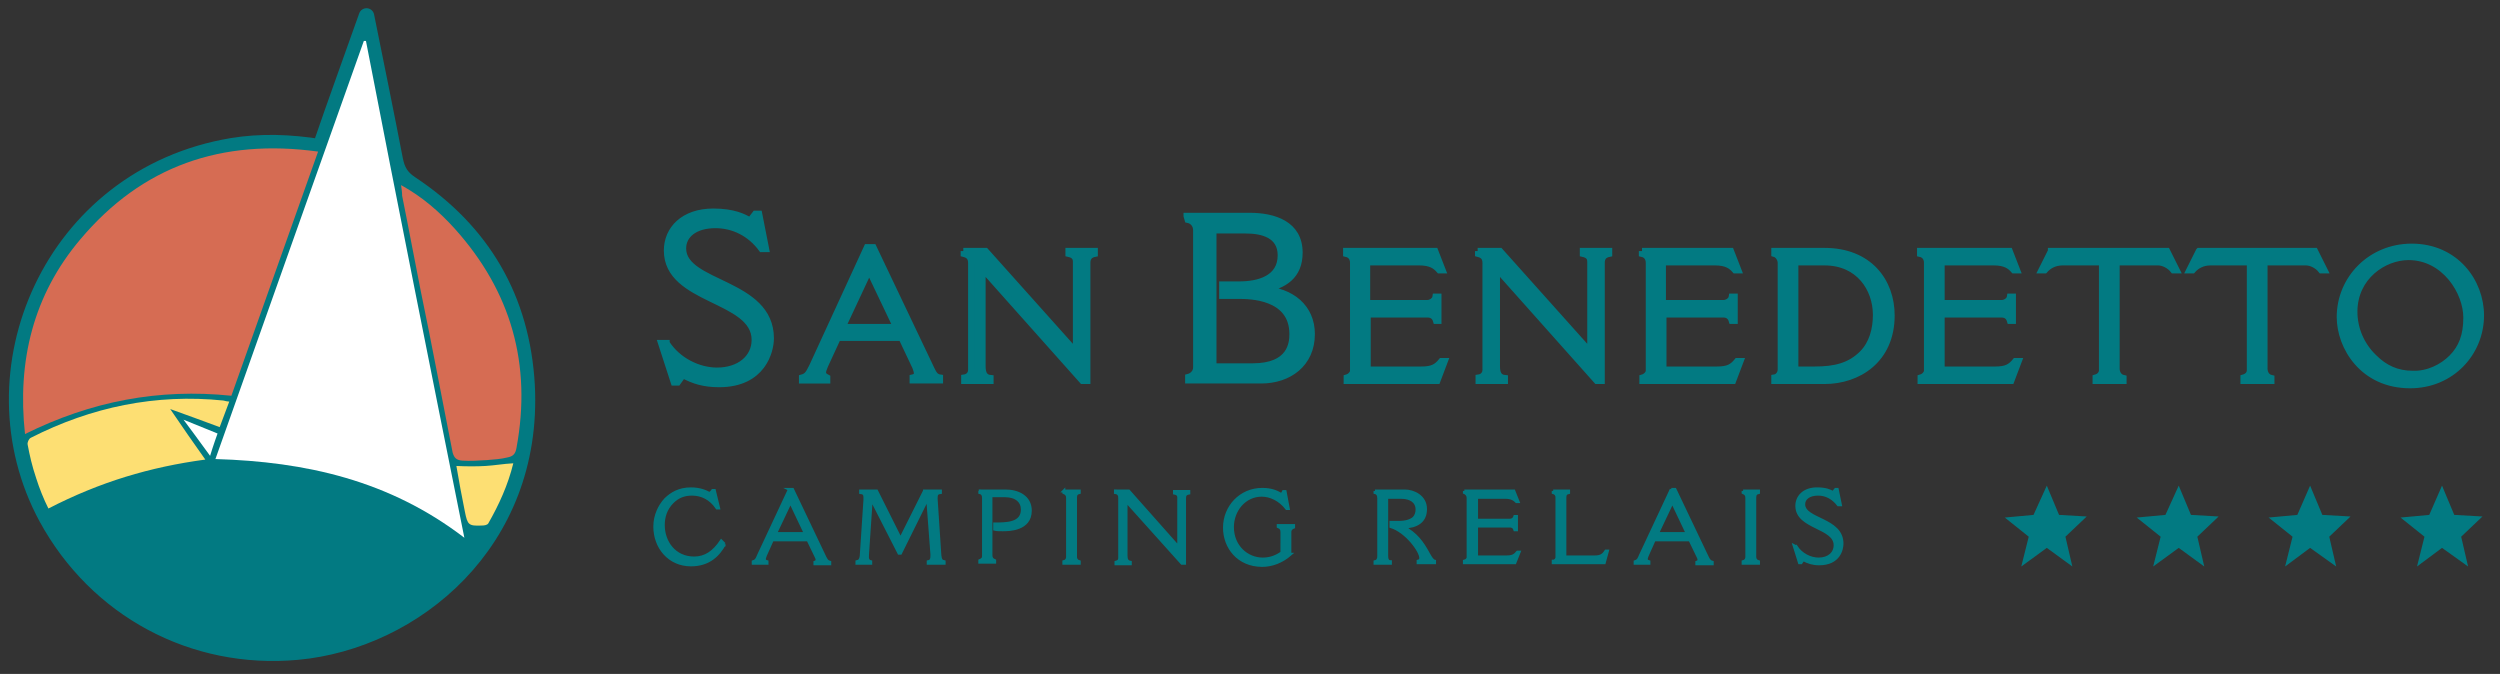 <svg version="1.1" id="Livello_1" xmlns="http://www.w3.org/2000/svg" x="0" y="0" viewBox="0 0 470 126.7" xml:space="preserve">
  <rect x="0" y="0" width="470" height="126.7" fill="#333333" stroke="none"/>
  <style>
    .st1{fill:#fff}.st2{fill:#d66c53}.st3{fill:#fddf73}.st4,.st5,.st6{fill:#027a82}.st5,.st6{stroke:#027a82;stroke-width:1.194;stroke-miterlimit:10}.st6{stroke-width:.548}
  </style>
  <path d="M60.2 27.6C63 19.4 65.9 11.5 68.9 3c1.9 9.4 3.7 18.2 5.4 27 .4 2 1.1 3.3 2.9 4.5 13.6 9 21 21.7 21.9 38 1.5 29.6-21.3 48.1-43.2 50.1-19.6 1.8-37.8-8-47.2-25.3-14.8-27.4.9-64.2 34.9-69.9 5.5-.9 10.9-.7 16.6.2z" fill="#027a82" stroke="#027a82" stroke-width="2.908" stroke-linejoin="round" stroke-miterlimit="10"/>
  <path class="st1" d="M87.3 101.1C73.2 90.3 57.5 86.8 40.5 86.3 49.8 60 59.1 33.9 68.4 7.7h.4c6 31 12.2 62 18.5 93.4z"/>
  <path class="st2" d="M43.5 74.4c-13.6-1.4-26.3 1-38.8 7.2C3.2 67.8 6.3 55.4 15.1 45c11.6-13.8 26.6-19 44.7-16.5C54.3 44 48.9 59.2 43.5 74.4zM75.4 34.8c4 2.2 7.2 5 10.1 8.2C96.1 54.8 100 68.5 97.1 84.2c-.2 1.2-.7 1.6-1.7 1.8-1.2.3-2.6.4-3.9.5-1.5.1-3.2.2-4.6.1-1.1-.1-1.5-.5-1.8-1.5-2-10.1-3.9-20.3-6-30.4-1.2-6-2.3-12-3.5-17.9 0-.7-.1-1.2-.2-2z"/>
  <path class="st3" d="M43.1 75.5l-1.8 4.8c-3-1.1-5.9-2.2-9.3-3.4 2.3 3.4 4.4 6.4 6.6 9.5-10.4 1.4-19.8 4.2-29.5 9.2-.9-1.8-1.7-3.8-2.3-5.7-.8-2.4-1.2-4.2-1.6-6.3-.1-.4.2-1.1.6-1.3 11.4-5.8 23.5-8.3 36.2-7 .4.1.8.2 1.1.2zM85.8 87.6c2 .1 3.8.1 5.5 0 1.7-.1 3.3-.4 5.2-.5-1 4.1-2.7 7.8-4.7 11.3-.2.3-.7.4-1.2.4-2.5.1-2.7-.1-3.2-2.6-.6-2.9-1.1-5.7-1.6-8.6z"/>
  <path class="st1" d="M39.5 85.7c-1.5-2.1-5-6.8-5-6.8l6.4 2.6s-.9 2.5-1.4 4.2z"/>
  <path class="st4" d="M382.3 96.8l2.5-5.5 2.3 5.5 5.2.3-4 3.8 1.3 5.6-4.8-3.5-4.8 3.5 1.4-5.6-4.5-3.6zM407.1 96.8l2.5-5.5 2.3 5.5 5.2.3-4 3.8 1.3 5.6-4.8-3.5-4.8 3.5 1.4-5.6-4.5-3.6zM431.9 96.8l2.4-5.5 2.3 5.5 5.3.3-4 3.8 1.3 5.6-4.9-3.5-4.7 3.5 1.4-5.6-4.5-3.6zM456.7 96.8l2.4-5.5 2.3 5.5 5.3.3-4 3.8 1.3 5.6-4.9-3.5-4.7 3.5 1.4-5.6-4.5-3.6z"/>
  <g>
    <path class="st5" d="M125.3 64.5c2.1 3.3 6 5.2 9.5 5.2 4.2 0 7.1-2.4 7.1-5.8 0-7.9-16.5-7.2-16.5-16.8 0-4 3.1-7.3 8.7-7.3 3.8 0 5.8 1 6.9 1.7l1-1.3h.7l1.3 6.6h-.8c-2.2-3-5.4-4.5-8.7-4.5-3.9 0-6.1 1.9-6.1 4.4 0 6.9 16.5 6.2 16.5 16.9 0 2.4-1.5 8.6-9.7 8.6-2.8 0-4.8-.6-6.8-1.7l-1 1.4h-.7l-2.4-7.4h1zM163 46.5h1.2l10.9 22.9c.5 1.1.9 1.5 1.6 1.6v.5h-5.1V71c.5-.1.8-.4.8-.8 0-.3-.1-.7-.3-1.2l-2.6-5.5h-12l-2.4 5.2c-.2.5-.4 1-.4 1.3 0 .4.2.7.8 1v.5h-4.7V71c1.1-.3 1.3-1 1.9-2.1L163 46.5zm.4 4.3l-5 10.7h10.1l-5.1-10.7zM181.1 47.2h4.2l17 19v-17c0-.9-.5-1.3-1.4-1.5v-.5h4.9v.5c-1 .2-1.4.8-1.4 1.7v22.2h-.9l-18.8-21.1v18.4c0 1.3.4 2.1 1.5 2.2v.5h-4.9V71c.7-.1 1.3-.6 1.3-1.5v-20c0-.8-.2-1.5-1.4-1.8v-.5zM223.1 40.6h11.8c4.6 0 9.4 1.5 9.4 6.9 0 4.4-2.9 6.2-6.7 6.9 5.2.3 9 3.4 9 8.4 0 5.6-4.3 8.7-9.5 8.7h-13.7v-.6c.8-.2 1.5-.9 1.5-1.8V43.3c0-1-.6-1.8-1.6-2l-.2-.7zm5.1 28.3h7.3c7.2 0 7.5-4.4 7.5-6.1 0-7.2-8.2-7.2-10.1-7.2h-3.1v-2.1h3.2c3.6 0 7.8-1.1 7.8-5.5 0-3.8-3.4-4.7-6.6-4.7h-6.1v25.6zM253.1 47.2h16.7l1.4 3.6h-.6c-.7-.8-1.6-1.5-3.8-1.5H257V57h11.3c.7 0 1.5-.5 1.6-1.2h.5v4.5h-.4c-.2-.7-.7-1.2-1.6-1.2h-11.3v10.4h10.1c2.1 0 2.9-.5 3.8-1.6h.6l-1.4 3.7h-17V71c.7-.2 1.2-.8 1.2-1.3V49.4c0-.8-.4-1.5-1.3-1.7v-.5zM277.8 47.2h4.2l17 19v-17c0-.9-.5-1.3-1.4-1.5v-.5h4.9v.5c-1 .2-1.4.8-1.4 1.7v22.2h-.9l-18.8-21.1v18.4c0 1.3.4 2.1 1.5 2.2v.5H278V71c.7-.1 1.3-.6 1.3-1.5v-20c0-.8-.2-1.5-1.4-1.8v-.5zM308.7 47.2h16.7l1.4 3.6h-.6c-.7-.8-1.6-1.5-3.8-1.5h-9.8V57H324c.7 0 1.5-.5 1.6-1.2h.5v4.5h-.5c-.2-.7-.7-1.2-1.6-1.2h-11.3v10.4h10.1c2.1 0 2.9-.5 3.8-1.6h.6l-1.4 3.7h-17V71c.7-.2 1.2-.8 1.2-1.3V49.4c0-.8-.4-1.5-1.3-1.7v-.5zM334.8 49.4c0-.7-.5-1.5-1.2-1.7v-.5h9.4c8.4 0 12.6 5.7 12.6 12.1 0 8.4-6.3 12.3-12.6 12.3h-9.4V71c.7-.1 1.2-.8 1.2-1.5V49.4zm2.7 20.1h3.7c3.8 0 6.6-.7 8.9-3 1.9-1.9 2.6-4.6 2.6-7.3 0-4.9-3.2-9.9-9.7-9.9h-5.5v20.2zM361.1 47.2h16.7l1.4 3.6h-.6c-.7-.8-1.6-1.5-3.8-1.5H365V57h11.3c.7 0 1.5-.5 1.6-1.2h.5v4.5h-.5c-.2-.7-.7-1.2-1.6-1.2H365v10.4h10.1c2.1 0 2.9-.5 3.8-1.6h.6l-1.4 3.7h-17V71c.7-.2 1.2-.8 1.2-1.3V49.4c0-.8-.4-1.5-1.3-1.7v-.5zM385.6 47.2h21.8l1.8 3.6h-.6c-.7-.9-1.9-1.5-2.9-1.5h-7.8v20c0 .8.4 1.6 1.3 1.8v.5H394V71c.7-.2 1.2-.7 1.2-1.4V49.3h-7.4c-1.6 0-2.7.7-3.4 1.5h-.6l1.8-3.6zM413.4 47.2h21.8l1.8 3.6h-.6c-.7-.9-1.9-1.5-2.9-1.5h-7.8v20c0 .8.4 1.6 1.3 1.8v.5h-5.2V71c.7-.2 1.2-.7 1.2-1.4V49.3h-7.4c-1.6 0-2.7.7-3.4 1.5h-.6l1.8-3.6zM439.9 59.6c0-7.2 5.8-13.2 13.5-13.2 8.2 0 13 6.5 13 12.9 0 7-5.5 13.1-13.3 13.1-8.9 0-13.2-7.2-13.2-12.8zm21 7.7c1.9-1.9 2.8-4.2 2.8-7.6 0-4.8-4.1-11.4-10.9-11.4-4.6 0-10.2 3.7-10.2 10.3 0 3.2 1.3 6.3 3.7 8.6 2 2 4.3 3.1 7.3 3.1 2.9.1 5.6-1.3 7.3-3z"/>
  </g>
  <g>
    <path class="st6" d="M136.2 102.3c-1.1 2-2.9 3.9-6.3 3.9-4.1 0-6.8-3.3-6.8-7.2 0-2.1.9-3.9 2-5.1 1.1-1.1 2.6-2 4.8-2 1.8 0 3 .6 3.5.9.2-.2.5-.4.6-.6h.3l.8 3.3h-.3c-1.2-1.8-2.9-2.6-4.7-2.6-1.4 0-2.6.4-3.7 1.5-1.3 1.3-1.7 2.9-1.7 4.3 0 3.2 2.1 6.2 5.8 6.2 2.1 0 3.7-1.1 5.1-3.2l.6.6zM148.4 92h.6l6.1 12.8c.3.6.5.8.9.9v.3h-2.8v-.3c.3-.1.4-.2.4-.5 0-.2-.1-.4-.2-.6l-1.5-3.1h-6.7l-1.3 2.9c-.1.3-.2.5-.2.7 0 .2.1.4.5.5v.3h-2.6v-.3c.6-.2.7-.5 1-1.2l5.8-12.4zm.2 2.4l-2.8 5.9h5.6l-2.8-5.9zM173.8 92.3h3v.3c-.8.1-.8.5-.8 1.2l.7 10.6c.1.9.3 1.1.8 1.2v.3h-3v-.3c.6-.1.7-.5.7-1.3l-.8-10.6-5.1 10.3h-.3l-5.2-10.2-.7 10.4c-.1.9.1 1.3.6 1.4v.3h-2.6v-.3c.5-.1.7-.4.8-1l.7-10.6c0-.8.1-1.3-.8-1.4v-.3h3l4.5 9 4.5-9zM184 92.3h5c2.4 0 4.7 1.1 4.7 3.7 0 3.6-4.1 3.6-5.2 3.6-.5 0-1.1 0-1.5-.1v-1c2.2 0 5.2 0 5.2-2.7 0-1.5-1.1-2.6-3.3-2.6h-2.6v11.2c0 .5.2.8.7 1v.3h-2.8v-.3c.5-.2.7-.4.7-.9V93.6c0-.5-.2-.9-.7-1v-.3zM200 92.3h2.9v.3c-.5.1-.7.4-.7.9v11.2c0 .5.3.8.7.9v.3H200v-.3c.4-.1.7-.4.7-.9V93.6c0-.5-.2-.8-.7-1v-.3zM209.9 92.3h2.3l9.4 10.6v-9.4c0-.5-.3-.7-.8-.8v-.3h2.7v.3c-.6.1-.8.4-.8.9v12.3h-.5l-10.5-11.7v10.3c0 .7.2 1.1.8 1.2v.3h-2.7v-.3c.4-.1.7-.3.7-.8V93.6c0-.4-.1-.9-.8-1v-.3zM242.6 104.2c-1.6 1.4-3.5 2.1-5.3 2.1-4.5 0-7.1-3.4-7.1-7.1 0-3.9 3-7.2 7.1-7.2 1.6 0 2.7.4 3.6 1 .2-.2.3-.4.4-.6h.3l.6 3.2h-.3c-1.3-1.7-3.1-2.5-4.7-2.5-3.2 0-5.5 2.8-5.5 6 0 3.6 2.7 6 5.7 6 1.3 0 2.5-.4 3.6-1.2V100c0-.5-.2-.8-.7-1v-.2h2.9v.3c-.3.1-.7.4-.7.9v4.2zM258.5 92.3h5.6c1.6 0 3.9 1 3.9 3.4 0 2.3-1.6 3.3-4.1 3.4 2.3 1.3 3.4 2.7 4.7 5.1.4.7.7 1.2 1.1 1.3v.3h-3.1v-.3c.4-.1.5-.3.5-.6 0-1.3-2.7-5-5.6-5.9v-.8h1.5c1.3 0 2.2-.3 2.8-.8.4-.4.6-1 .6-1.6 0-1.5-1.2-2.3-3-2.3h-2.7v11c0 .5.1 1.1.7 1.1v.3h-2.9v-.3c.5-.1.7-.5.7-1V93.7c0-.6-.2-1-.7-1.1v-.3zM275.3 92.3h9.3l.8 2h-.3c-.4-.4-.9-.8-2.1-.8h-5.4v4.3h6.3c.4 0 .8-.3.9-.7h.3v2.5h-.3c-.1-.4-.4-.7-.9-.7h-6.3v5.8h5.6c1.2 0 1.6-.3 2.1-.9h.3l-.8 2h-9.5v-.3c.4-.1.7-.4.7-.7V93.6c0-.4-.2-.8-.7-1v-.3zM292 92.3h2.9v.3c-.5.1-.7.4-.7.9v11.2h5.6c1.1 0 1.6-.3 2.1-1.1h.3l-.6 2.2H292v-.3c.4 0 .7-.4.7-.7V93.5c0-.5-.3-.8-.7-.9v-.3zM314.2 92h.7l6.1 12.8c.3.6.5.8.9.9v.3H319v-.3c.3-.1.4-.2.4-.5 0-.2-.1-.4-.2-.6l-1.5-3.1H311l-1.3 2.9c-.1.3-.2.5-.2.7 0 .2.1.4.5.5v.3h-2.6v-.3c.6-.2.7-.5 1-1.2l5.8-12.4zm.2 2.4l-2.8 5.9h5.6l-2.8-5.9zM327.7 92.3h2.9v.3c-.5.1-.7.4-.7.9v11.2c0 .5.3.8.7.9v.3h-2.9v-.3c.4-.1.7-.4.7-.9V93.6c0-.5-.2-.8-.7-1v-.3zM337.7 102.8c.9 1.4 2.6 2.3 4.2 2.3 1.9 0 3.1-1.1 3.1-2.6 0-3.5-7.2-3.2-7.2-7.4 0-1.7 1.3-3.2 3.8-3.2 1.7 0 2.5.4 3 .7l.5-.6h.3l.6 2.9h-.4c-1-1.3-2.3-2-3.8-2-1.7 0-2.7.8-2.7 1.9 0 3 7.2 2.7 7.2 7.4 0 1.1-.6 3.8-4.3 3.8-1.2 0-2.1-.3-3-.8l-.4.6h-.3l-1-3.2.4.2z"/>
  </g>
</svg>
